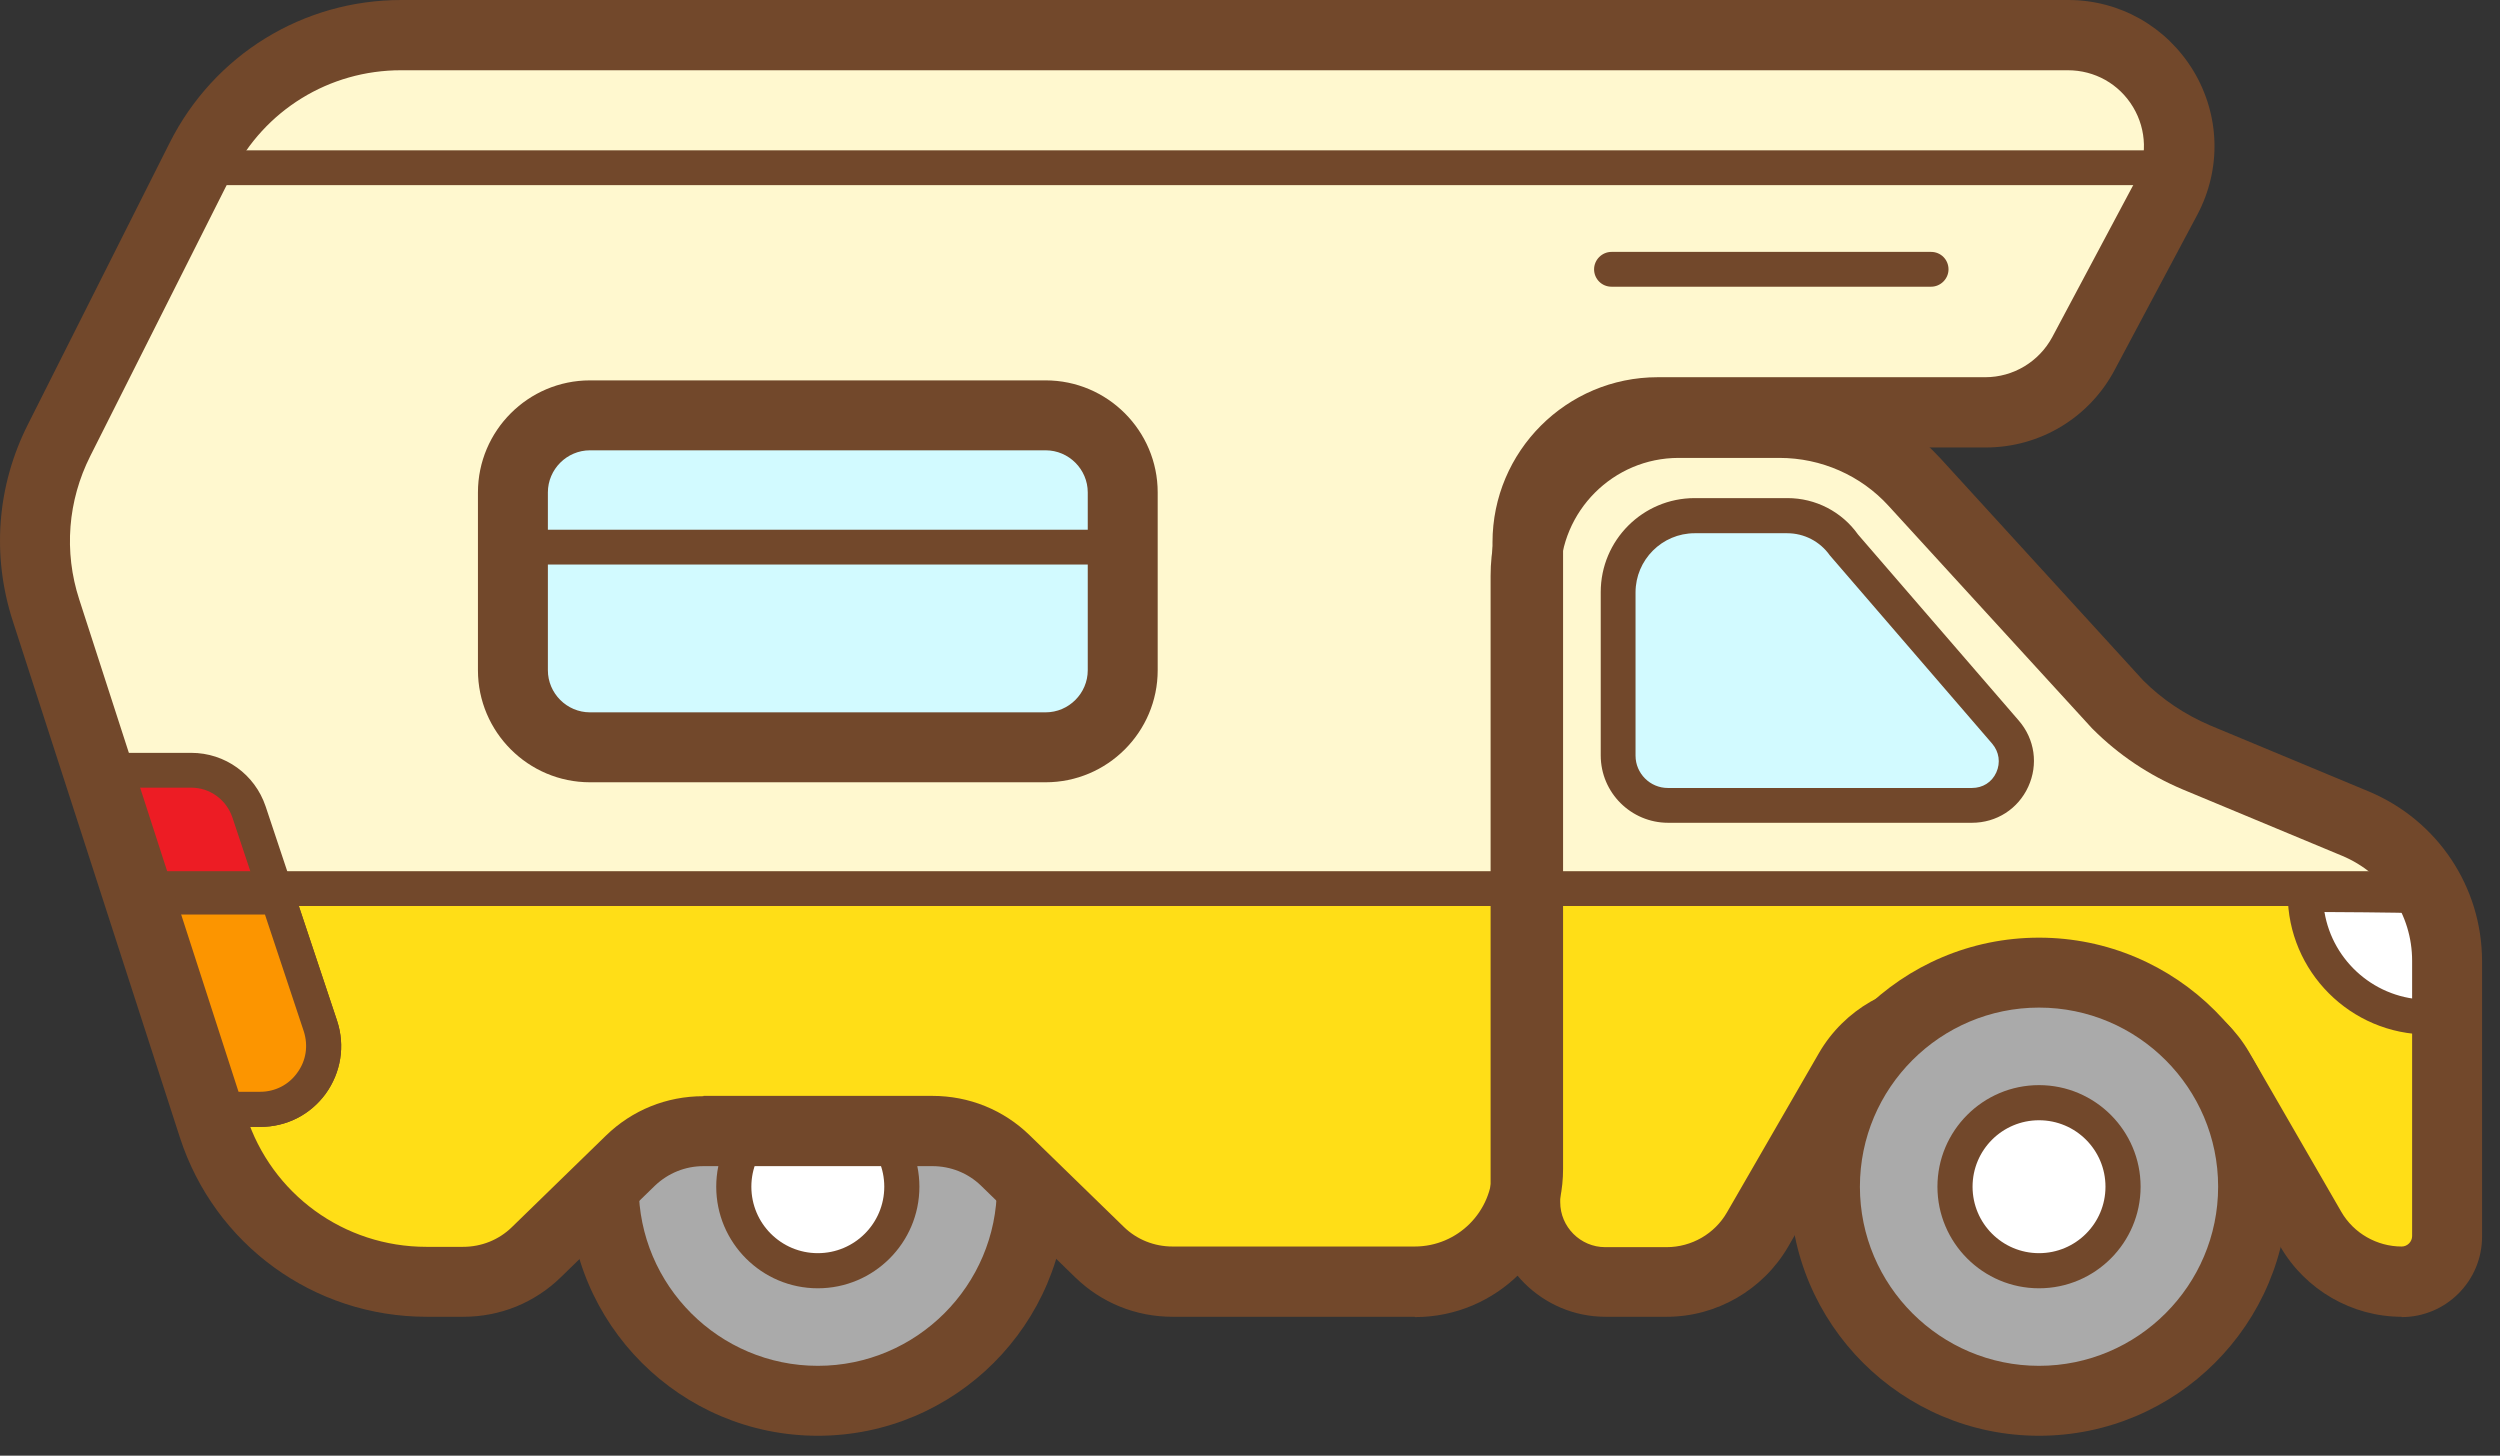 <?xml version="1.0" encoding="UTF-8"?> <svg xmlns="http://www.w3.org/2000/svg" width="79" height="46" viewBox="0 0 79 46" fill="none"><rect x="0" y="0" width="79" height="46" fill="#333333" stroke="none"/> <path d="M66.913 22.25L60.493 15.23C59.403 14.03 57.853 13.35 56.223 13.35H53.033C50.353 13.35 48.183 15.52 48.183 18.2V37.98C48.183 39.37 49.313 40.5 50.703 40.5H52.643C53.823 40.5 54.923 39.87 55.513 38.84L58.423 33.8C59.013 32.77 60.113 32.14 61.293 32.14H67.213C68.393 32.14 69.493 32.77 70.083 33.8L72.993 38.84C73.583 39.87 74.683 40.5 75.863 40.5C76.653 40.5 77.303 39.86 77.303 39.06V30.36C77.303 28.46 76.163 26.75 74.403 26.02L69.373 23.93C68.443 23.54 67.593 22.97 66.883 22.26L66.913 22.25Z" fill="#FFF8CF"></path> <path d="M48.193 27.9V37.98C48.193 39.37 49.323 40.5 50.713 40.5H52.653C53.833 40.5 54.933 39.87 55.523 38.84L58.433 33.8C59.023 32.77 60.123 32.14 61.303 32.14H67.223C68.403 32.14 69.503 32.77 70.093 33.8L73.003 38.84C73.593 39.87 74.693 40.5 75.873 40.5C76.663 40.5 77.313 39.86 77.313 39.06V30.36C77.313 29.47 77.053 28.62 76.603 27.9H48.173H48.193Z" fill="#FFDE17"></path> <path d="M25.843 44.27C29.582 44.27 32.613 41.239 32.613 37.5C32.613 33.761 29.582 30.73 25.843 30.73C22.104 30.73 19.073 33.761 19.073 37.5C19.073 41.239 22.104 44.27 25.843 44.27Z" fill="#AAAAAA"></path> <path d="M25.843 45.37C21.503 45.37 17.973 41.84 17.973 37.5C17.973 33.16 21.503 29.63 25.843 29.63C30.183 29.63 33.713 33.16 33.713 37.5C33.713 41.84 30.183 45.37 25.843 45.37ZM25.843 31.84C22.723 31.84 20.183 34.38 20.183 37.5C20.183 40.62 22.723 43.16 25.843 43.16C28.963 43.16 31.503 40.62 31.503 37.5C31.503 34.38 28.963 31.84 25.843 31.84Z" fill="#72482B"></path> <path d="M23.183 37.5C23.183 36.03 24.373 34.84 25.843 34.84C27.313 34.84 28.503 36.03 28.503 37.5C28.503 38.97 27.313 40.16 25.843 40.16C24.373 40.16 23.183 38.97 23.183 37.5Z" fill="white"></path> <path d="M25.843 40.71C24.073 40.71 22.633 39.27 22.633 37.5C22.633 35.73 24.073 34.29 25.843 34.29C27.613 34.29 29.053 35.73 29.053 37.5C29.053 39.27 27.613 40.71 25.843 40.71ZM25.843 35.4C24.683 35.4 23.743 36.34 23.743 37.5C23.743 38.66 24.683 39.6 25.843 39.6C27.003 39.6 27.943 38.66 27.943 37.5C27.943 36.34 27.003 35.4 25.843 35.4Z" fill="#72482B"></path> <path d="M52.383 13.02H62.733C64.033 13.02 65.223 12.31 65.833 11.16L68.443 6.26C69.683 3.92 67.993 1.1 65.343 1.1H12.673C9.993 1.1 7.543 2.61 6.343 5L1.863 13.9C1.023 15.57 0.873 17.49 1.453 19.27L6.733 35.59C7.683 38.52 10.403 40.5 13.473 40.5H14.633C15.493 40.5 16.323 40.16 16.943 39.56L19.913 36.67C20.533 36.07 21.363 35.73 22.223 35.73H29.453C30.313 35.73 31.143 36.07 31.763 36.67L34.733 39.56C35.353 40.16 36.183 40.5 37.043 40.5H44.693C46.663 40.5 48.263 38.9 48.263 36.93V17.14C48.263 14.87 50.103 13.03 52.373 13.03L52.383 13.02Z" fill="#FFF8CF"></path> <path d="M48.193 28.08V37.97C48.193 39.36 49.323 40.49 50.713 40.49H52.653C53.833 40.49 54.933 39.86 55.523 38.83L58.433 33.79C59.023 32.76 60.123 32.13 61.303 32.13H67.223C68.403 32.13 69.503 32.76 70.093 33.79L73.003 38.83C73.593 39.86 74.693 40.49 75.873 40.49C76.663 40.49 77.313 39.85 77.313 39.05V30.35C77.313 29.53 77.093 28.76 76.713 28.07H48.183L48.193 28.08Z" fill="#FFDE17"></path> <path d="M4.303 28.08L6.733 35.59C7.683 38.52 10.403 40.5 13.473 40.5H14.633C15.493 40.5 16.323 40.16 16.943 39.56L19.913 36.67C20.533 36.07 21.363 35.73 22.223 35.73H29.453C30.313 35.73 31.143 36.07 31.763 36.67L34.733 39.56C35.353 40.16 36.183 40.5 37.043 40.5H44.693C46.663 40.5 48.263 38.9 48.263 36.93V28.08H4.293H4.303Z" fill="#FFDE17"></path> <path d="M6.733 35.06H8.223C9.583 35.06 10.553 33.73 10.133 32.44L7.873 25.66C7.613 24.87 6.873 24.34 6.043 24.34H3.603" fill="#ED1C24"></path> <path d="M8.223 35.61H6.733C6.423 35.61 6.183 35.36 6.183 35.06C6.183 34.76 6.433 34.51 6.733 34.51H8.223C8.693 34.51 9.123 34.29 9.393 33.91C9.673 33.53 9.743 33.06 9.603 32.61L7.343 25.83C7.153 25.27 6.633 24.89 6.043 24.89H3.603C3.293 24.89 3.053 24.64 3.053 24.34C3.053 24.04 3.303 23.79 3.603 23.79H6.043C7.113 23.79 8.053 24.47 8.393 25.48L10.653 32.26C10.913 33.05 10.773 33.89 10.293 34.56C9.803 35.23 9.053 35.61 8.223 35.61Z" fill="#72482B"></path> <path d="M77.093 28.63H4.433C4.123 28.63 3.883 28.38 3.883 28.08C3.883 27.78 4.133 27.53 4.433 27.53H77.093C77.403 27.53 77.643 27.78 77.643 28.08C77.643 28.38 77.393 28.63 77.093 28.63Z" fill="#72482B"></path> <path d="M72.853 28.26C72.853 30.4 74.583 32.13 76.723 32.13H77.373V28.36C77.373 28.36 77.583 28.26 72.853 28.26Z" fill="white"></path> <path d="M77.923 32.69H76.723C74.283 32.69 72.293 30.7 72.293 28.26V27.71H72.843C76.136 27.71 77.823 27.886 77.903 28.24L78.003 28.67L77.923 28.71V32.69ZM73.453 28.82C73.713 30.39 75.083 31.59 76.723 31.59H76.813V28.87C76.353 28.85 75.403 28.83 73.453 28.82Z" fill="#72482B"></path> <path d="M58.283 17.23L63.383 23.13C64.163 24.04 63.523 25.44 62.323 25.44H52.713C51.843 25.44 51.143 24.74 51.143 23.87V18.71C51.143 17.37 52.223 16.29 53.563 16.29H56.493C57.213 16.29 57.883 16.64 58.293 17.23H58.283Z" fill="#D2FAFF"></path> <path d="M62.323 26H52.713C51.543 26 50.583 25.05 50.583 23.87V18.71C50.583 17.07 51.913 15.74 53.553 15.74H56.483C57.373 15.74 58.203 16.17 58.713 16.89L63.793 22.77C64.303 23.36 64.413 24.16 64.093 24.86C63.773 25.56 63.093 26 62.313 26H62.323ZM53.553 16.85C52.523 16.85 51.683 17.69 51.683 18.72V23.88C51.683 24.44 52.143 24.9 52.703 24.9H62.313C62.653 24.9 62.943 24.72 63.083 24.41C63.223 24.1 63.173 23.76 62.953 23.5L57.823 17.55C57.513 17.11 57.013 16.85 56.473 16.85H53.543H53.553Z" fill="#72482B"></path> <path d="M33.683 13.12H18.013C17.019 13.12 16.213 13.926 16.213 14.92V21.81C16.213 22.804 17.019 23.61 18.013 23.61H33.683C34.677 23.61 35.483 22.804 35.483 21.81V14.92C35.483 13.926 34.677 13.12 33.683 13.12Z" fill="#D2FAFF"></path> <path d="M33.043 24.72H18.643C16.693 24.72 15.103 23.13 15.103 21.18V15.56C15.103 13.61 16.693 12.02 18.643 12.02H33.043C34.993 12.02 36.583 13.61 36.583 15.56V21.18C36.583 23.13 34.993 24.72 33.043 24.72ZM18.643 14.23C17.913 14.23 17.313 14.83 17.313 15.56V21.18C17.313 21.91 17.913 22.51 18.643 22.51H33.043C33.773 22.51 34.373 21.91 34.373 21.18V15.56C34.373 14.83 33.773 14.23 33.043 14.23H18.643Z" fill="#72482B"></path> <path d="M35.433 17.84H16.483C16.173 17.84 15.933 17.59 15.933 17.29C15.933 16.99 16.183 16.74 16.483 16.74H35.433C35.743 16.74 35.983 16.99 35.983 17.29C35.983 17.59 35.733 17.84 35.433 17.84Z" fill="#72482B"></path> <path d="M68.423 5.85H6.593C6.283 5.85 6.043 5.6 6.043 5.3C6.043 5 6.293 4.75 6.593 4.75H68.423C68.733 4.75 68.973 5 68.973 5.3C68.973 5.6 68.723 5.85 68.423 5.85Z" fill="#72482B"></path> <path d="M61.023 9.06H50.923C50.613 9.06 50.373 8.81 50.373 8.51C50.373 8.21 50.623 7.96 50.923 7.96H61.023C61.333 7.96 61.573 8.21 61.573 8.51C61.573 8.81 61.323 9.06 61.023 9.06Z" fill="#72482B"></path> <path d="M75.893 41.61C74.323 41.61 72.853 40.76 72.063 39.4L69.153 34.36C68.763 33.68 68.023 33.26 67.243 33.26H61.323C60.533 33.26 59.803 33.68 59.413 34.36L56.503 39.4C55.713 40.76 54.243 41.61 52.673 41.61H50.733C48.733 41.61 47.103 39.98 47.103 37.98V18.2C47.103 14.92 49.773 12.25 53.053 12.25H56.243C58.173 12.25 60.023 13.07 61.323 14.49L67.723 21.5C68.333 22.11 69.043 22.58 69.833 22.92L74.853 25.01C77.023 25.92 78.433 28.02 78.433 30.38V39.08C78.433 40.48 77.293 41.62 75.893 41.62V41.61ZM61.323 31.04H67.243C68.813 31.04 70.283 31.89 71.073 33.25L73.983 38.29C74.373 38.97 75.113 39.39 75.893 39.39C76.073 39.39 76.223 39.24 76.223 39.06V30.36C76.223 28.9 75.353 27.6 74.003 27.04L68.983 24.95C67.913 24.5 66.953 23.86 66.133 23.04L66.103 23.01L59.683 15.99C58.803 15.02 57.543 14.47 56.233 14.47H53.043C50.983 14.47 49.303 16.15 49.303 18.21V37.99C49.303 38.77 49.943 39.41 50.723 39.41H52.663C53.453 39.41 54.183 38.99 54.573 38.31L57.483 33.27C58.273 31.91 59.743 31.06 61.313 31.06L61.323 31.04Z" fill="#72482B"></path> <path d="M64.433 44.27C68.172 44.27 71.203 41.239 71.203 37.5C71.203 33.761 68.172 30.73 64.433 30.73C60.694 30.73 57.663 33.761 57.663 37.5C57.663 41.239 60.694 44.27 64.433 44.27Z" fill="#AAAAAA"></path> <path d="M64.433 45.37C60.093 45.37 56.563 41.84 56.563 37.5C56.563 33.16 60.093 29.63 64.433 29.63C68.773 29.63 72.303 33.16 72.303 37.5C72.303 41.84 68.773 45.37 64.433 45.37ZM64.433 31.84C61.313 31.84 58.773 34.38 58.773 37.5C58.773 40.62 61.313 43.16 64.433 43.16C67.553 43.16 70.093 40.62 70.093 37.5C70.093 34.38 67.553 31.84 64.433 31.84Z" fill="#72482B"></path> <path d="M61.783 37.5C61.783 36.03 62.973 34.84 64.443 34.84C65.913 34.84 67.103 36.03 67.103 37.5C67.103 38.97 65.913 40.16 64.443 40.16C62.973 40.16 61.783 38.97 61.783 37.5Z" fill="white"></path> <path d="M64.433 40.71C62.663 40.71 61.223 39.27 61.223 37.5C61.223 35.73 62.663 34.29 64.433 34.29C66.203 34.29 67.643 35.73 67.643 37.5C67.643 39.27 66.203 40.71 64.433 40.71ZM64.433 35.4C63.273 35.4 62.333 36.34 62.333 37.5C62.333 38.66 63.273 39.6 64.433 39.6C65.593 39.6 66.533 38.66 66.533 37.5C66.533 36.34 65.593 35.4 64.433 35.4Z" fill="#72482B"></path> <path d="M8.763 28.36H4.773L6.733 35.06H8.223C9.583 35.06 10.553 33.73 10.133 32.44L8.773 28.36H8.763Z" fill="#FC9500"></path> <path d="M8.223 35.61H6.733C6.483 35.61 6.273 35.45 6.203 35.21L4.243 28.51C4.193 28.34 4.223 28.16 4.333 28.02C4.433 27.88 4.603 27.8 4.773 27.8H8.763C9.003 27.8 9.213 27.95 9.293 28.18L10.653 32.26C10.913 33.05 10.773 33.89 10.293 34.56C9.803 35.23 9.053 35.61 8.223 35.61ZM7.153 34.5H8.223C8.693 34.5 9.123 34.28 9.393 33.9C9.673 33.52 9.743 33.05 9.603 32.6L8.373 28.9H5.523L7.163 34.5H7.153Z" fill="#72482B"></path> <path d="M44.703 41.61H37.053C35.893 41.61 34.803 41.17 33.973 40.36L31.003 37.47C30.593 37.07 30.043 36.85 29.463 36.85H22.233C21.653 36.85 21.113 37.07 20.693 37.47L17.723 40.36C16.893 41.17 15.803 41.61 14.643 41.61H13.483C9.913 41.61 6.783 39.33 5.683 35.94L0.403 19.62C-0.267 17.55 -0.097 15.35 0.883 13.41L5.363 4.51C6.763 1.73 9.573 0 12.683 0H65.353C66.983 0 68.463 0.84 69.313 2.24C70.153 3.64 70.203 5.34 69.433 6.79L66.823 11.69C66.023 13.2 64.463 14.14 62.753 14.14H52.403C50.743 14.14 49.393 15.49 49.393 17.15V36.94C49.393 39.52 47.293 41.62 44.713 41.62L44.703 41.61ZM22.233 34.63H29.463C30.623 34.63 31.713 35.07 32.543 35.88L35.513 38.77C35.923 39.17 36.473 39.39 37.053 39.39H44.703C46.063 39.39 47.163 38.29 47.163 36.93V17.14C47.163 14.26 49.503 11.92 52.383 11.92H62.733C63.623 11.92 64.433 11.43 64.853 10.65L67.463 5.75C67.863 5 67.843 4.11 67.403 3.38C66.963 2.65 66.193 2.22 65.343 2.22H12.673C10.403 2.22 8.353 3.48 7.333 5.51L2.853 14.41C2.143 15.82 2.013 17.43 2.503 18.94L7.783 35.26C8.583 37.74 10.873 39.4 13.473 39.4H14.633C15.213 39.4 15.763 39.18 16.173 38.78L19.143 35.89C19.973 35.08 21.063 34.64 22.223 34.64L22.233 34.63Z" fill="#72482B"></path> </svg> 
